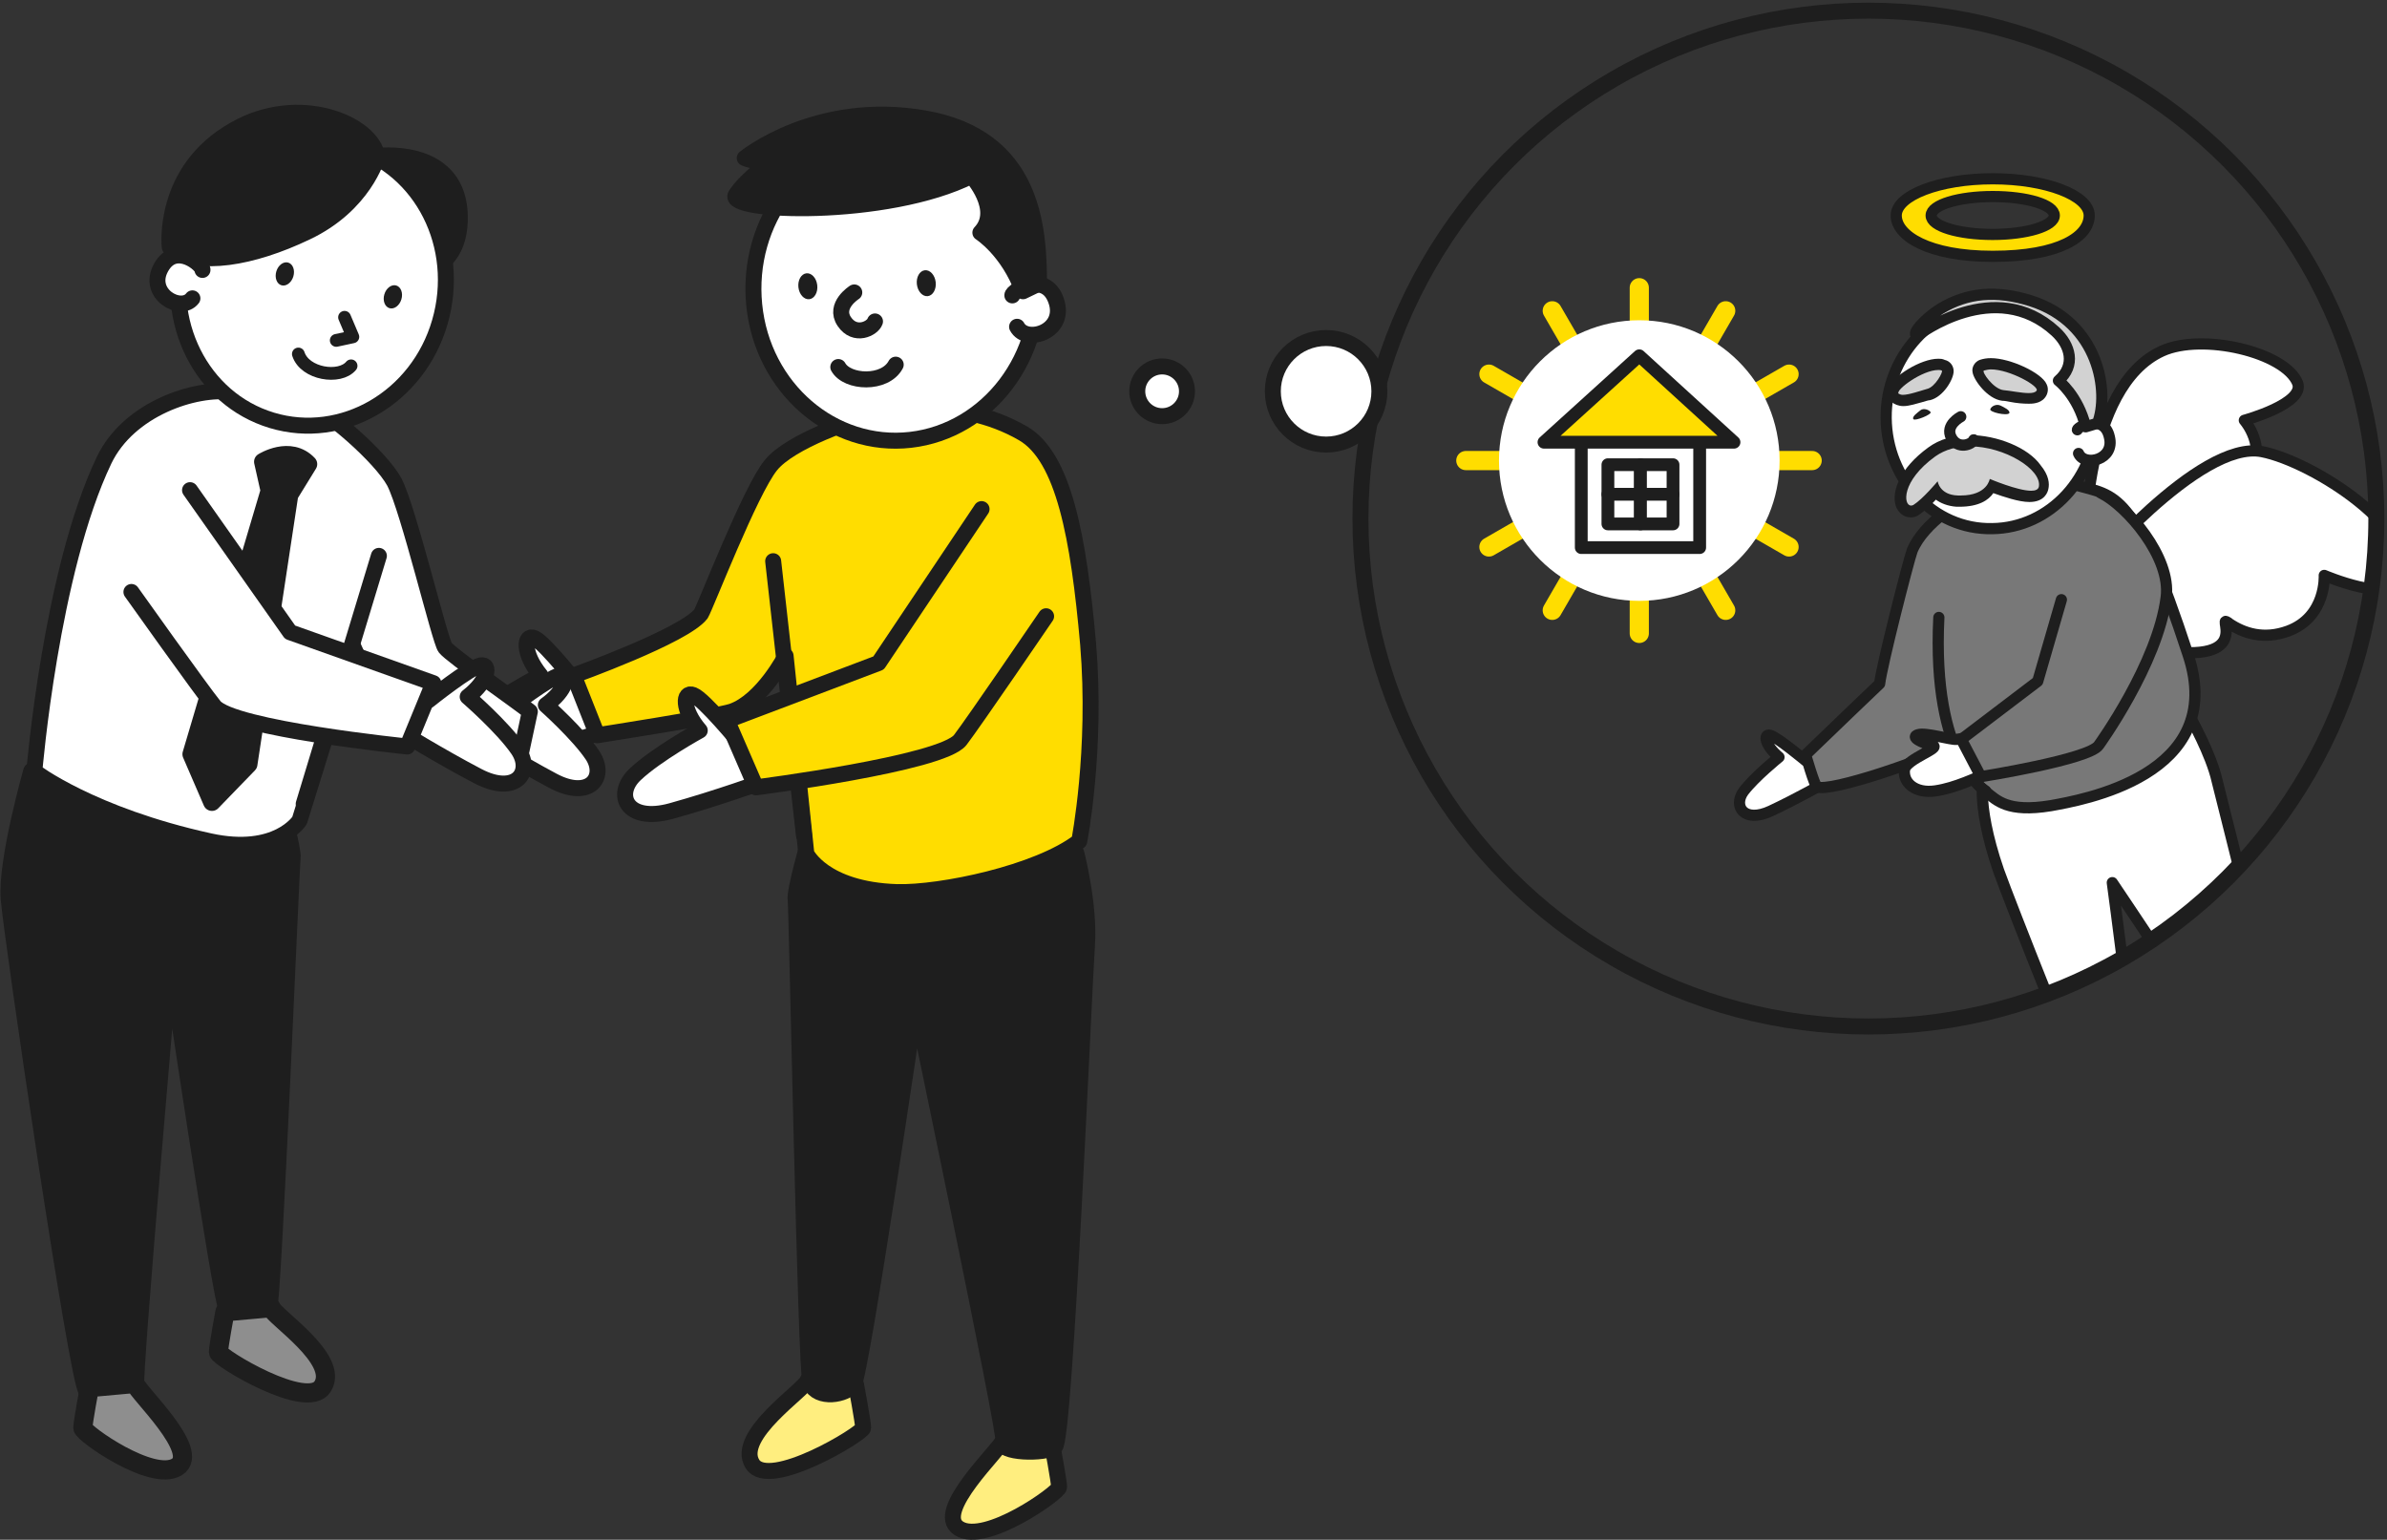 <?xml version="1.0" encoding="utf-8"?>
<!-- Generator: Adobe Illustrator 20.1.0, SVG Export Plug-In . SVG Version: 6.00 Build 0)  -->
<svg version="1.1" id="Layer_1" xmlns="http://www.w3.org/2000/svg" xmlns:xlink="http://www.w3.org/1999/xlink" x="0px" y="0px"
	 viewBox="0 0 403.2 260.1" style="enable-background:new 0 0 403.2 260.1;" xml:space="preserve">
<rect x="0" y="0" width="403.2" height="260.1" fill="#333333" stroke="none"/>
<style type="text/css">
	.st0{fill:#FFFFFF;stroke:#1E1E1E;stroke-width:2.7;stroke-linecap:round;stroke-linejoin:round;stroke-miterlimit:10;}
	.st1{fill:#FFEE7F;stroke:#1E1E1E;stroke-width:2.7;stroke-linecap:round;stroke-linejoin:round;stroke-miterlimit:10;}
	.st2{fill:#1E1E1E;stroke:#1E1E1E;stroke-width:2.7;stroke-linecap:round;stroke-linejoin:round;stroke-miterlimit:10;}
	.st3{fill:#FFDD00;stroke:#1E1E1E;stroke-width:2.7;stroke-linecap:round;stroke-linejoin:round;stroke-miterlimit:10;}
	.st4{fill:none;stroke:#1E1E1E;stroke-width:2.7;stroke-linecap:round;stroke-linejoin:round;stroke-miterlimit:10;}
	.st5{fill:#FFFFFF;stroke:#1E1E1E;stroke-width:2.7;stroke-miterlimit:10;}
	.st6{fill:#1E1E1E;}
	.st7{fill:#1E1E1E;stroke:#1E1E1E;stroke-width:2.97;stroke-linecap:round;stroke-linejoin:round;stroke-miterlimit:10;}
	.st8{fill:#8E8E8E;stroke:#1E1E1E;stroke-width:3.24;stroke-linecap:round;stroke-linejoin:round;stroke-miterlimit:10;}
	.st9{fill:#FFFFFF;stroke:#1E1E1E;stroke-width:2.16;stroke-linecap:round;stroke-linejoin:round;stroke-miterlimit:10;}
	.st10{clip-path:url(#SVGID_2_);}
	.st11{fill:#FFFFFF;stroke:#1E1E1E;stroke-width:1.89;stroke-linecap:round;stroke-linejoin:round;stroke-miterlimit:10;}
	.st12{fill:#FFDD00;stroke:#1E1E1E;stroke-width:1.89;stroke-linecap:round;stroke-linejoin:round;stroke-miterlimit:10;}
	.st13{fill:#8E8E8E;stroke:#1E1E1E;stroke-width:1.89;stroke-linecap:round;stroke-linejoin:round;stroke-miterlimit:10;}
	.st14{fill:#787878;stroke:#1E1E1E;stroke-width:1.89;stroke-linecap:round;stroke-linejoin:round;stroke-miterlimit:10;}
	.st15{fill:#FFFFFF;stroke:#1E1E1E;stroke-width:1.89;stroke-miterlimit:10;}
	.st16{fill:#D2D2D2;stroke:#1E1E1E;stroke-width:1.89;stroke-linecap:round;stroke-linejoin:round;stroke-miterlimit:10;}
	.st17{fill:#D2D2D2;}
	.st18{fill:none;stroke:#FFDD00;stroke-width:3.24;stroke-linecap:round;stroke-linejoin:round;stroke-miterlimit:10;}
	.st19{fill:#FFFFFF;}
	.st20{fill:#FFDD00;stroke:#1E1E1E;stroke-width:2.16;stroke-linecap:round;stroke-linejoin:round;stroke-miterlimit:10;}
	.st21{fill:none;}
</style>
<g>
	<g>
		<g>
			<path class="st0" d="M101.8,116.6l-3.5-0.1c0,0-6.2-7.9-8-8.7c-1.8-0.8-2.1,2.5,1,6.3c0,0-7.7,4-11.6,7.5
				c-3.8,3.5-1.8,8.7,6.2,6.7c8-2,16.8-5,16.8-5L101.8,116.6z"/>
			<g>
				<path class="st1" d="M169.5,243.2c-0.5,1.6-12,12.2-7.5,15c4.5,2.8,16.9-6.1,16.9-7c0-0.9-1.2-7.3-1.2-7.3L169.5,243.2z"/>
				<path class="st1" d="M136.4,233.2c-0.5,1.6-12.3,9.3-9.3,14.1c2.8,4.5,18.7-5.2,18.7-6.1c0-0.9-1.2-7.3-1.2-7.3L136.4,233.2z"/>
				<path class="st2" d="M181.8,144.1c0,0,2.3,8.8,1.8,15.7c-0.5,6.8-3.7,83.3-5.4,84.6c-1.5,1.3-9.8,1.1-8.7-0.9
					c0.5-0.9-14.8-74.1-14.8-74.1s-9.2,62.7-10.5,64.5c-1.3,1.8-6.1,2.6-7.3-0.2c-0.8-1.9-2.3-80.4-2.5-81.7
					c-0.3-1.3,2.3-10.3,2.3-10.3L181.8,144.1z"/>
				<path class="st3" d="M130.2,78.6c3.2-4,14.1-7.9,18.7-8.8c0,0,12.5-3.2,23.9,3.4c6.9,4,9.4,17.6,11,35.6
					c1.5,18-1.5,33.3-1.5,33.3c-7,5.4-23.4,8.8-30.8,8.6c-12.4-0.4-15.3-6.5-15.3-6.5l-3.5-33.4c0,0-3.9,7.6-9.1,9.4
					c-2.8,0.9-22.7,4-22.7,4l-4-10.1c0,0,18.7-6.7,21.5-10.4C119.2,102.4,126.7,82.9,130.2,78.6z"/>
				<line class="st4" x1="135.8" y1="141.1" x2="130.6" y2="94.8"/>
			</g>
			<g>
				<path class="st5" d="M175.1,46.1c-1.4-14.1-13.3-24.3-26.4-22.8c-13.2,1.5-22.7,14.1-21.3,28.2c1.4,14.1,13.3,24.3,26.4,22.8
					S176.6,60.1,175.1,46.1z"/>
				
					<ellipse transform="matrix(0.994 -0.112 0.112 0.994 -4.364 17.744)" class="st6" cx="156.4" cy="47.9" rx="1.6" ry="2.2"/>
				
					<ellipse transform="matrix(0.994 -0.112 0.112 0.994 -4.547 15.524)" class="st6" cx="136.4" cy="48.4" rx="1.6" ry="2.2"/>
				<path class="st0" d="M171,49.9c-0.1-0.7,5.6-4.3,7.4,0.9c1.8,5.2-5,7.4-6.6,4.4"/>
				<path class="st0" d="M151.3,61.6c-1.8,3.4-8.2,3.1-9.7,0.4"/>
			</g>
		</g>
		<g>
			<path class="st0" d="M128.3,125.6l-3.3-0.1c0,0-6.1-7.4-7.9-8.1c-1.7-0.7-2,2.4,1.1,6c0,0-7.3,4-10.9,7.4s-1.5,8.3,6.1,6.2
				c7.6-2.1,15.9-5.1,15.9-5.1L128.3,125.6z"/>
			<path class="st3" d="M165.8,86l-17.4,26l-25.6,9.7l4.9,11.3c0,0,31.4-4,34.5-8c2.3-3,14.5-20.9,14.5-20.9"/>
		</g>
		<path class="st2" d="M175.5,47.9c0-9.6-1-24.7-19.3-27.9s-30.4,6.7-30.4,6.7s2.7,1.2,5.2,0c0,0-4.7,3.2-6.7,6.2
			c-2,3,25.5,4,39.8-3.2c0,0,5.2,5.7,1.5,9.6c0,0,4.7,3,7.2,9.9L175.5,47.9z"/>
		<path class="st0" d="M144.3,49.4c0,0-3.5,2.2-1.7,4.9s4.8,1.2,5.2,0"/>
	</g>
	<g>
		<g>
			<path class="st0" d="M83,119.1l2.9,0.6c0,0,7-5.3,8.6-5.6c1.7-0.3,1.2,2.5-2.3,5c0,0,5.5,4.9,7.9,8.5c2.4,3.7-0.5,7.6-6.7,4.3
				c-6.2-3.3-12.9-7.5-12.9-7.5L83,119.1z"/>
			<path class="st7" d="M5.4,130.3c0,0-4.3,15.1-3.8,21.5s11.6,81.8,13.1,83.1c1.4,1.2,9.2,1,8.2-0.9c-0.5-0.9,5.8-72.9,5.8-72.9
				s8.7,58.9,9.8,60.5c1.2,1.7,5.7,2.4,6.8-0.2c0.8-1.8,3.8-75.3,4-76.5c0.2-1.2-2.1-9.7-2.1-9.7L5.4,130.3z"/>
			<path class="st0" d="M89.5,120.2c-1.8-1.5-13.2-9.4-14.3-10.8c-0.9-1.1-6.2-23.4-8.6-28c-2.3-4.2-11.2-12-15.2-13.6
				c0,0-4.2-3-12.3-1.6c-6.1-0.8-17.3,2.8-21.5,11.5c-9,18.8-11.8,52.6-11.8,52.6s9.6,7.4,29.6,11.8c11.4,2.5,15.2-3.5,15.2-3.5
				l9.1-29.3c0,0,5.8,13.2,7.9,14.1c2.1,0.9,20.4,3.8,20.4,3.8L89.5,120.2z"/>
			<path class="st8" d="M22.8,233.7c0.4,1.5,11.2,11.5,7.1,14.1c-4.2,2.6-15.9-5.7-15.9-6.6c0-0.9,1.1-6.8,1.1-6.8L22.8,233.7z"/>
			<path class="st8" d="M45.8,220.9c0.4,1.5,11.6,8.7,8.7,13.3c-2.6,4.2-17.6-4.9-17.6-5.8s1.1-6.8,1.1-6.8L45.8,220.9z"/>
			<line class="st4" x1="51.3" y1="135.8" x2="64" y2="93.9"/>
			<path class="st7" d="M44.4,78c0,0,4.6-2.9,7.7,0.4l-3.2,5.2L42,129.1l-6.2,6.4l-3.5-8.1l13.2-44.5L44.4,78z"/>
			<g>
				<path class="st7" d="M63.6,26.5c0,0,13.1-1.8,13.9,9.2c0.6,9.7-6.6,10.1-6.6,10.1L63.6,26.5z"/>
				<path class="st5" d="M31.1,41.4c3.7-12.8,16.4-20.2,28.3-16.6s18.6,16.8,14.9,29.6S57.8,74.6,45.9,71
					C34,67.4,27.4,54.2,31.1,41.4z"/>
				<ellipse transform="matrix(0.289 -0.957 0.957 0.289 -10.098 78.925)" class="st6" cx="48.1" cy="46.3" rx="2" ry="1.5"/>
				<ellipse transform="matrix(0.289 -0.957 0.957 0.289 -0.774 99.208)" class="st6" cx="66.4" cy="50.1" rx="2" ry="1.5"/>
				<path class="st0" d="M34.2,45.6c0.2-0.7-4.5-4.9-7-0.4s3.4,7.7,5.3,5.2"/>
				<polyline class="st9" points="58.2,53.6 59.6,56.9 56.8,57.5 				"/>
				<path class="st9" d="M50.4,59.8c1.1,3.4,7,4.3,8.9,2"/>
				<path class="st7" d="M63.6,26.5c0,0-2.2,8-11.9,12.6c-9.2,4.4-18.2,5.9-22.9,2.6c0,0-1.4-12.8,10.9-19.7
					C50.5,15.8,62.8,21,63.6,26.5z"/>
			</g>
		</g>
		<g>
			<path class="st0" d="M69.3,117.7l3.1,0.6c0,0,7-5.6,8.8-5.9c1.7-0.3,1.3,2.6-2.2,5.3c0,0,5.9,5.1,8.5,8.9
				c2.6,3.8-0.3,7.9-6.8,4.5c-6.5-3.4-13.6-7.8-13.6-7.8L69.3,117.7z"/>
			<path class="st0" d="M32.1,82.8l16.9,24l24.2,8.6l-4.4,10.7c0,0-29.5-3-32.6-6.8c-2.2-2.7-14-19.3-14-19.3"/>
		</g>
	</g>
	<g>
		<defs>
			<circle id="SVGID_1_" cx="315.6" cy="87.6" r="85.8"/>
		</defs>
		<clipPath id="SVGID_2_">
			<use xlink:href="#SVGID_1_"  style="overflow:visible;"/>
		</clipPath>
		<g class="st10">
			<g>
				<g>
					<path class="st11" d="M352.2,92.7c0,0-0.4-27.3,13-33.4c6.8-3.1,20.8,0.2,22.9,5.4c1.3,3.5-9,6.3-9,6.3s4,4.5,0.9,9.5
						c-1.9,3.2-4.8,4.3-7.4,4.5c-0.1,0-0.2,0-0.3,0c-2,0,8.2,2.9-8.3,11c-9.6,4.7-11.3,2.4-11.3,2.4L352.2,92.7z"/>
					<path class="st11" d="M352.3,97.3c0,0,19.2-23.1,29.8-21c8.6,1.7,26.9,13.4,23.4,21.7c-1.7,4-12.9-0.8-12.9-0.8s0.4,7-6.1,9.4
						c-4.1,1.5-7.5,0.4-10-1.3c-0.1-0.1-0.2-0.2-0.3-0.2c-1.8-1.4,5.4,8.6-15.6,3.9c-12.1-2.7-12.1-6.1-12.1-6.1L352.3,97.3z"/>
				</g>
				<path class="st12" d="M320.3,36.4c0,3.4,5.4,6.9,16.3,6.9c11.4,0,16.3-3.4,16.3-6.9c0-3.4-7.3-6.2-16.3-6.2
					C327.6,30.2,320.3,33,320.3,36.4z M326.2,36.4c0-1.8,4.7-3.2,10.4-3.2c5.8,0,10.4,1.4,10.4,3.2c0,1.8-4.7,3.2-10.4,3.2
					C330.8,39.6,326.2,38.2,326.2,36.4z"/>
				<g>
					<g>
						<path class="st11" d="M307.1,128.2l-2.1,0.3c0,0-4.8-4-6-4.3c-1.2-0.3-0.9,1.7,1.5,3.7c0,0-4.1,3.3-6,5.8
							c-1.8,2.5,0.1,5.4,4.6,3.3c4.5-2.1,9.4-4.9,9.4-4.9L307.1,128.2z"/>
						<g>
							<g>
								<path class="st13" d="M378.7,181.5c0.5,1,0.6,12.9,4.1,12.3c3.5-0.6,5.8-10.4,5.4-10.9s-3.5-3.8-3.5-3.8L378.7,181.5z"/>
								<path class="st13" d="M353.2,184.5c0.4,1.1-4,12.8-0.5,14.1c3.3,1.3,10-11.7,9.6-12.2s-3-4.1-3-4.1L353.2,184.5z"/>
								<path class="st11" d="M370,121.2c0,0,3.5,6.2,4.5,10.7c1.1,4.5,11.9,46.7,11.2,47.9c-0.7,1.1-8,3.3-7.7,1.8
									c0.2-0.7-21.2-32.5-21.2-32.5s4.3,31.8,3.8,33.2s-6.6,3.9-7.9,2.3c-0.9-1.1-13.1-31.9-15.1-37.5c-4.1-11.9-2.6-17.3-2-16.3
									L370,121.2z"/>
								<path class="st14" d="M369.6,110.6c6.8,20.5-18.3,24.6-23.2,25.5c-7.3,1.2-9.1-0.9-10.9-2.3c-5.6-4.5-5.7-12.5-5.7-12.5
									c-0.8,0.1,0.7,3.1-2.5,5.6c-1.3,1.1-18.3,7.1-20.4,6c-0.4-0.2-1.9-5.4-1.9-5.4c3.7-3.6,12.5-12,12.5-12
									c0.3-2.9,4.9-20.9,5.5-22.5c2-4.8,8.4-8.6,11.2-9.8c0,0,7.9-3.9,16.3-1.3C357.4,83.9,360.4,82.5,369.6,110.6z"/>
							</g>
						</g>
					</g>
					<path class="st14" d="M335.4,133.6c0,0-9.1-5.1-7.9-29.3"/>
					<g>
						<g>
							<g>
								<path class="st15" d="M354.2,70.1c0-10.5-8-18.9-17.9-18.7c-9.8,0.1-17.8,8.8-17.7,19.2s8,18.9,17.9,18.7
									C346.3,89.2,354.2,80.6,354.2,70.1z"/>
								<path class="st6" d="M326.1,69.6c-0.3-0.4-1.2-0.7-1.7-0.3s-1.5,1.1-1.2,1.5C323.4,71.2,326.4,70,326.1,69.6z"/>
								<path class="st6" d="M336.2,69.1c0.2-0.5,1-0.9,1.7-0.6c0.6,0.3,1.7,0.8,1.5,1.3C339,70.3,335.9,69.6,336.2,69.1z"/>
								<path class="st11" d="M350.9,72.6c0-0.5,4.5-2.8,5.4,1.2c1,3.9-4.2,5.1-5.2,2.8"/>
							</g>
							<path class="st16" d="M354.3,71.5c2-5.1,0.4-17-11.3-20.7c-5.8-1.8-10.7-1.4-15.3,1.4c-2.7,1.7-5.2,4.6-3.7,4.4
								c0,0,13-10,23.2-0.6c2.5,2.3,3.5,5.7,0.5,8.3c0,0,3.3,2.5,4.6,7.8L354.3,71.5z"/>
						</g>
						<g>
							<path class="st17" d="M342.8,67.3c-0.9,0-2-0.2-2.9-0.3c-0.5-0.1-1-0.2-1.5-0.2c-1.9-0.2-4.1-3-4.2-4
								c-0.1-0.5,0.2-0.9,0.6-1.1c0.4-0.2,1-0.3,1.5-0.3c3,0,7.9,2.4,8.6,3.9c0.2,0.5,0.2,0.9-0.2,1.3
								C344.2,67.3,343.4,67.3,342.8,67.3C342.8,67.3,342.8,67.3,342.8,67.3z"/>
							<path class="st6" d="M336.3,62.4c3.2,0,8.3,2.9,7.7,3.6c-0.2,0.3-0.7,0.4-1.3,0.4c-1.3,0-3.1-0.4-4.3-0.5
								c-1.7-0.2-3.7-3.1-3.3-3.3C335.5,62.5,335.9,62.4,336.3,62.4 M336.3,60.5c-0.7,0-1.3,0.1-1.9,0.3c-0.8,0.3-1.4,1.2-1.2,2.1
								c0.2,1.3,2.5,4.5,5,4.8c0.4,0,0.9,0.1,1.4,0.2c1,0.2,2.1,0.3,3.1,0.3c0.5,0,1.9,0,2.7-1c0.5-0.6,0.7-1.5,0.3-2.3
								C344.9,63,339.6,60.5,336.3,60.5L336.3,60.5z"/>
						</g>
						<g>
							<path class="st17" d="M321.4,67.6c-0.6,0-1-0.1-1.3-0.4c-0.4-0.3-0.5-0.8-0.3-1.3c0.5-1.4,4.9-4.3,7.6-4.3
								c0.3,0,0.5,0,0.8,0.1l0.7,0.2l0,0.8c0,0.9-1.5,3.6-3.3,4c-0.3,0.1-0.8,0.2-1.2,0.3C323.4,67.3,322.3,67.6,321.4,67.6z"/>
							<path class="st6" d="M327.4,62.5c0.2,0,0.4,0,0.6,0.1c0.3,0.1-1.1,2.8-2.5,3.1c-1.1,0.3-3,1-4.1,1c-0.3,0-0.5-0.1-0.7-0.2
								C320.1,65.9,324.7,62.5,327.4,62.5 M327.4,60.6L327.4,60.6c-3,0-7.7,3-8.4,4.9c-0.3,0.9-0.1,1.8,0.5,2.4
								c0.5,0.4,1.2,0.7,2,0.7c1,0,2.2-0.4,3.3-0.7c0.4-0.1,0.9-0.3,1.2-0.3c2.2-0.5,4-3.5,4-4.9c0-0.9-0.6-1.7-1.5-1.9
								C328.1,60.6,327.7,60.6,327.4,60.6L327.4,60.6z"/>
						</g>
						<g>
							<path class="st17" d="M322.8,86.3c-0.7,0-1.4-0.5-1.6-1.3c-0.5-1.5,0.1-5,5.1-8.7c1.7-1.2,3.9-1.9,6.4-1.9
								c4.3,0,9.3,2,11.5,4.7c0.9,1.1,1.3,2.2,1.1,3.2c-0.1,0.4-0.5,1.5-2.2,1.5c-1.9,0-4.9-1.1-6.5-1.7c-0.6,1.1-2,2.5-5.4,2.5
								c-0.2,0-0.3,0-0.5,0c-1.8-0.1-2.9-0.8-3.6-1.6c-0.9,1-2.3,2.5-3.4,3.1C323.5,86.2,323.1,86.3,322.8,86.3z"/>
							<path class="st6" d="M332.7,75.4c5.9,0,12.2,3.9,11.7,6.8c-0.1,0.5-0.6,0.7-1.3,0.7c-2.3,0-7-2-7-2s-0.4,2.8-4.9,2.8
								c-0.2,0-0.3,0-0.5,0c-3.1-0.1-3.4-2.4-3.4-2.4s-2.5,3-4.1,4c-0.2,0.1-0.3,0.1-0.4,0.1c-1.3,0-1.7-4.1,4.1-8.3
								C328.6,75.9,330.6,75.4,332.7,75.4 M332.7,73.5L332.7,73.5c-2.7,0-5.1,0.7-7,2.1c-4.8,3.5-6.2,7.4-5.5,9.8
								c0.4,1.2,1.4,2,2.5,2c0.5,0,1-0.1,1.4-0.4c0.9-0.6,2-1.6,2.9-2.6c0.8,0.6,2,1.1,3.5,1.2c0.2,0,0.4,0,0.5,0
								c3.2,0,4.9-1.1,5.7-2.3c1.7,0.6,4.3,1.5,6.1,1.5c2.6,0,3.1-1.7,3.2-2.2c0.2-0.9,0.1-2.3-1.3-4
								C342.6,75.6,337.3,73.5,332.7,73.5L332.7,73.5z"/>
						</g>
						<path class="st11" d="M331.2,70.4c0,0-2.7,1.4-1.6,3.5c1.1,2.1,3.5,1.2,3.8,0.4"/>
					</g>
					<g>
						<path class="st11" d="M335.8,130.6c-1.9,0.7-5.4,2.5-8.9,3c-3.4,0.5-5.5-1.4-5.2-3.6c0.3-1.8,6.4-3.7,4.7-4.1
							c-1.8-0.4-3.8-1.4-2.4-1.8c1.3-0.4,5.5,0.9,6.5,0.8c2-0.2,5.1-1.6,5.1-1.6L335.8,130.6z"/>
						<path class="st14" d="M354.9,83.3c4.3,2.1,11.9,10.8,11,17.6c-1.4,11.2-11.4,25-11.4,25c-1.6,2.4-19.9,5.3-19.9,5.3l-3.3-6.3
							l12.9-9.8l4-13.8"/>
					</g>
				</g>
			</g>
			<g>
				<g>
					<g>
						<line class="st18" x1="276.9" y1="48.6" x2="276.9" y2="107"/>
						<line class="st18" x1="262.2" y1="52.5" x2="291.5" y2="103.1"/>
						<line class="st18" x1="251.5" y1="63.2" x2="302.2" y2="92.4"/>
						<line class="st18" x1="247.6" y1="77.8" x2="306.1" y2="77.8"/>
						<line class="st18" x1="251.5" y1="92.4" x2="302.2" y2="63.2"/>
						<line class="st18" x1="262.2" y1="103.1" x2="291.5" y2="52.5"/>
					</g>
					<circle class="st19" cx="276.9" cy="77.8" r="23.7"/>
				</g>
				<g>
					<rect x="267.1" y="74.5" class="st9" width="20" height="18"/>
					<polygon class="st20" points="292.9,74.7 260.8,74.7 276.9,60.1 					"/>
					<rect x="271.6" y="78.5" class="st9" width="5.5" height="5"/>
					<rect x="277.1" y="78.5" class="st9" width="5.5" height="5"/>
					<rect x="271.6" y="83.5" class="st9" width="5.5" height="5"/>
					<rect x="277.1" y="83.5" class="st9" width="5.5" height="5"/>
				</g>
			</g>
		</g>
	</g>
	<circle class="st4" cx="315.6" cy="87.6" r="85.8"/>
	<circle class="st0" cx="224" cy="66.1" r="9"/>
	<circle class="st0" cx="196.3" cy="66.1" r="4.2"/>
	<rect x="0.6" y="-20.1" class="st21" width="401.2" height="344.3"/>
</g>
</svg>
